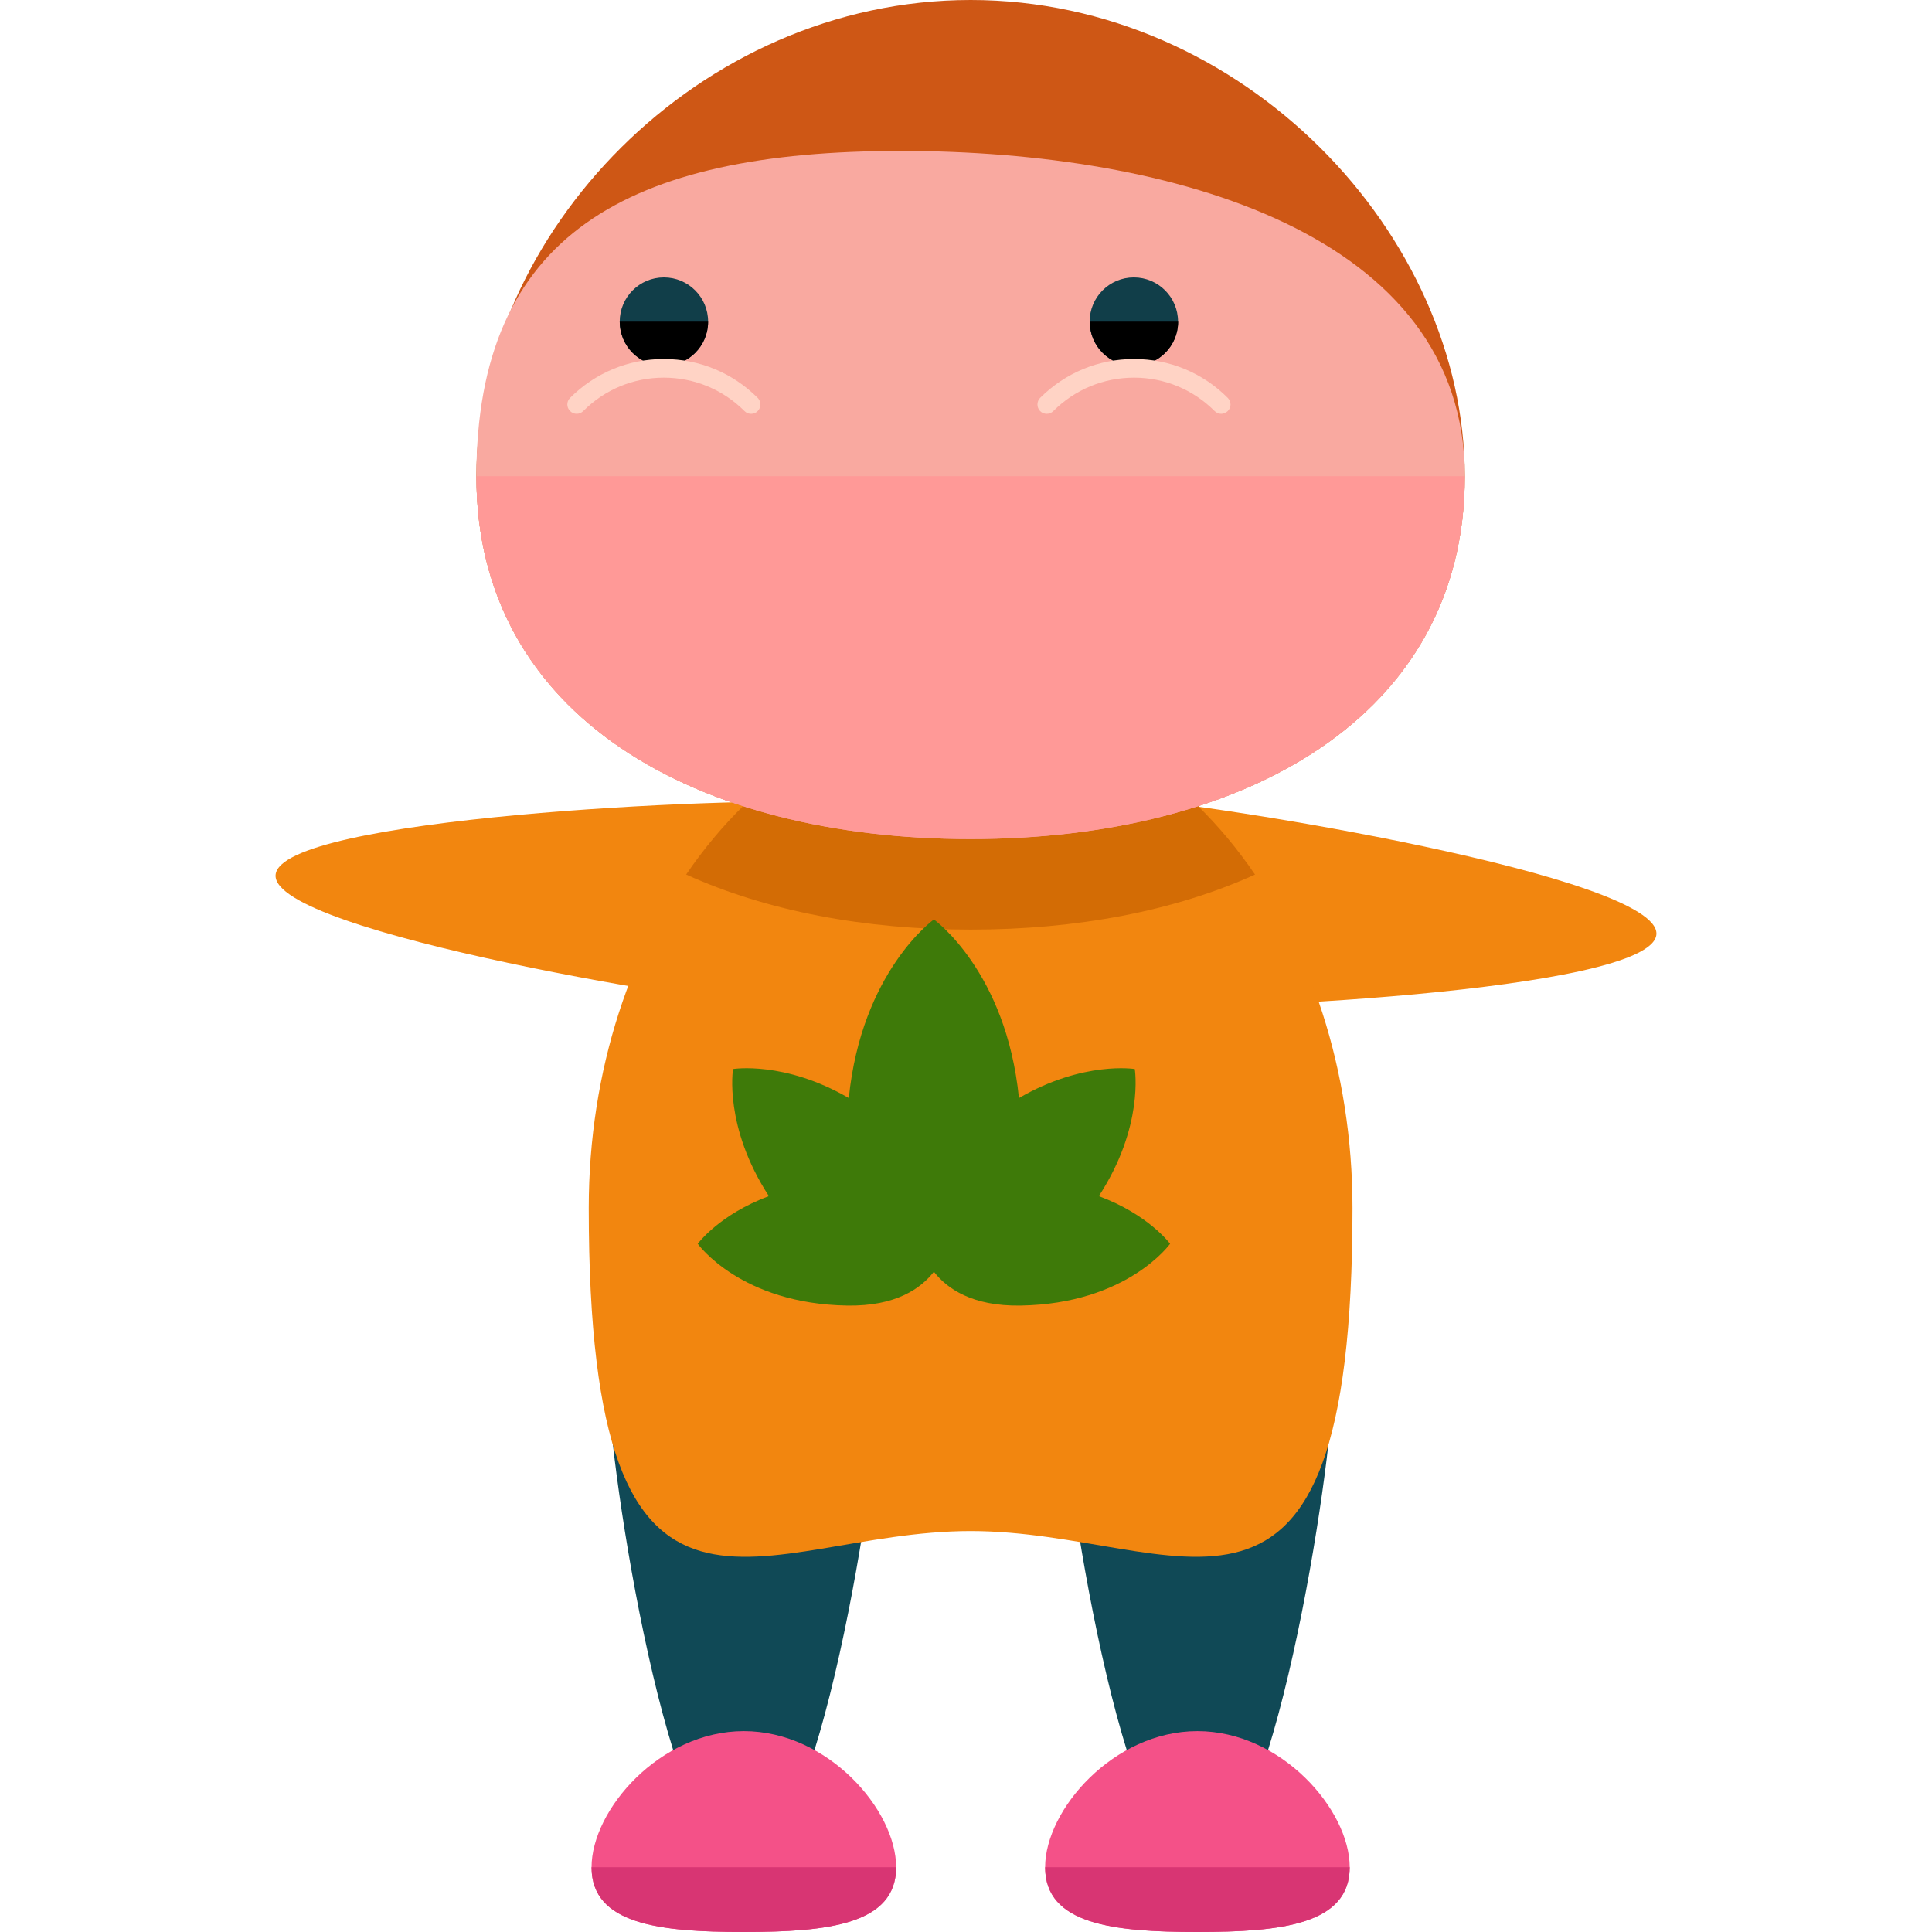<?xml version="1.0" encoding="iso-8859-1"?>
<!-- Uploaded to: SVG Repo, www.svgrepo.com, Generator: SVG Repo Mixer Tools -->
<svg height="800px" width="800px" version="1.1" id="Layer_1" xmlns="http://www.w3.org/2000/svg" xmlns:xlink="http://www.w3.org/1999/xlink" 
	 viewBox="0 0 504.123 504.123" xml:space="preserve">
<g>
	<path style="fill:#F2860F;" d="M256.646,239.159c-0.874,15.061-20.937,26.128-44.843,24.757
		c-23.875-1.41-140.753-20.504-139.894-35.564c0.906-15.069,119.233-20.385,143.108-18.976
		C238.876,210.763,257.528,224.098,256.646,239.159z"/>
	<path style="fill:#F2860F;" d="M247.469,232.952c0.874-15.061,20.945-26.12,44.859-24.757
		c23.867,1.418,140.737,20.512,139.886,35.572c-0.89,15.061-119.217,20.385-143.108,18.968
		C265.248,261.356,246.587,248.013,247.469,232.952z"/>
</g>
<g>
	<path style="fill:#104956;" d="M229.415,361.913c0,19.503-15.817,124.668-35.336,124.668c-19.495,0-35.304-105.173-35.304-124.668
		c0-19.495,15.817-35.32,35.304-35.32C213.599,326.593,229.415,342.418,229.415,361.913z"/>
	<path style="fill:#104956;" d="M347.766,361.913c0,19.503-15.817,124.668-35.336,124.668c-19.495,0-35.304-105.173-35.304-124.668
		c0-19.495,15.817-35.32,35.304-35.32C331.957,326.593,347.766,342.418,347.766,361.913z"/>
</g>
<path style="fill:#F2860F;" d="M352.91,315.242c0,126.33-44.599,84.259-99.643,84.259c-55.028,0-99.643,42.071-99.643-84.259
	c0-72.231,44.631-130.781,99.643-130.781C308.295,184.47,352.91,243.019,352.91,315.242z"/>
<path style="fill:#D36C05;" d="M179.042,228.194c21,9.539,46.568,14.375,74.232,14.375c27.648,0,53.201-4.836,74.201-14.367
	c-18.243-26.782-44.694-43.733-74.216-43.733S197.309,201.413,179.042,228.194z"/>
<path style="fill:#F45188;" d="M233.834,487.219c0,14.935-17.802,16.904-39.739,16.904s-39.739-1.961-39.739-16.904
	c0-14.943,17.802-35.509,39.739-35.509S233.834,472.277,233.834,487.219z"/>
<path style="fill:#D83573;" d="M233.834,487.219c0,14.935-17.802,16.904-39.739,16.904s-39.739-1.961-39.739-16.904"/>
<path style="fill:#F45188;" d="M352.185,487.219c0,14.935-17.802,16.904-39.739,16.904s-39.739-1.961-39.739-16.904
	c0-14.943,17.802-35.509,39.739-35.509S352.185,472.277,352.185,487.219z"/>
<path style="fill:#D83573;" d="M352.185,487.219c0,14.935-17.802,16.904-39.739,16.904s-39.739-1.961-39.739-16.904"/>
<path style="fill:#CE5715;" d="M382.212,124.258c0,63.008-57.738,94.681-128.937,94.681c-71.215,0-128.969-31.673-128.969-94.681
	C124.306,61.235,182.059,0,253.275,0C324.474,0,382.212,61.235,382.212,124.258z"/>
<path style="fill:#F9A9A0;" d="M382.212,124.258c0,63.008-57.738,94.681-128.937,94.681c-71.215,0-128.969-31.673-128.969-94.681
	c0-63.023,39.511-84.874,110.726-84.874C306.231,39.385,382.212,61.235,382.212,124.258z"/>
<path style="fill:#FF9997;" d="M382.212,124.258c0,63.008-57.738,94.681-128.937,94.681c-71.215,0-128.969-31.673-128.969-94.681"/>
<circle style="fill:#113E49;" cx="173.237" cy="83.921" r="11.532"/>
<path d="M184.769,83.921c0,6.388-5.167,11.54-11.54,11.54c-6.372,0-11.524-5.152-11.524-11.54"/>
<path style="fill:#FFD3C5;" d="M195.986,107.977c-0.614,0-1.245-0.221-1.725-0.717c-5.632-5.624-13.107-8.72-21.047-8.72h-0.016
	c-7.94,0-15.399,3.104-21,8.712c-0.953,0.953-2.489,0.977-3.434,0.008c-0.953-0.922-0.985-2.458-0.031-3.419
	c6.538-6.546,15.218-10.161,24.458-10.161h0.016c9.263,0,17.951,3.592,24.505,10.145c0.937,0.937,0.937,2.505,0,3.434
	C197.246,107.756,196.632,107.977,195.986,107.977z"/>
<circle style="fill:#113E49;" cx="295.857" cy="83.921" r="11.532"/>
<path d="M284.357,83.921c0,6.388,5.152,11.54,11.54,11.54c6.372,0,11.524-5.152,11.524-11.54"/>
<path style="fill:#FFD3C5;" d="M273.14,107.977c0.599,0,1.229-0.221,1.709-0.717c5.632-5.624,13.107-8.72,21.047-8.72h0.016
	c7.94,0,15.415,3.104,21.016,8.712c0.937,0.953,2.473,0.977,3.434,0.008c0.953-0.922,0.969-2.458,0.016-3.419
	c-6.506-6.546-15.218-10.161-24.458-10.161h-0.016c-9.247,0-17.936,3.592-24.505,10.145c-0.922,0.937-0.922,2.505,0,3.434
	C271.88,107.756,272.494,107.977,273.14,107.977z"/>
<path style="fill:#3E7A09;" d="M305.317,324.545L305.317,324.545L305.317,324.545c-0.032-0.039-5.703-7.688-18.597-12.43
	c11.855-18.188,9.381-33.17,9.381-33.17s-13.399-2.198-30.224,7.57c-3.308-33.028-22.118-46.537-22.197-46.592v-0.008l0,0l0,0v0.008
	c-0.087,0.055-18.873,13.564-22.197,46.592c-16.825-9.767-30.224-7.57-30.224-7.57l0.016,0.016
	c-0.024,0.126-2.434,15.037,9.358,33.154c-12.895,4.758-18.542,12.39-18.566,12.422h-0.008v0.008l0,0h0.008
	c0.032,0.047,11.201,15.691,39.046,16.124c12.627,0.197,19.172-4.458,22.567-8.83c3.403,4.372,9.964,9.027,22.575,8.83
	C294.109,340.236,305.278,324.592,305.317,324.545L305.317,324.545L305.317,324.545z"/>
</svg>